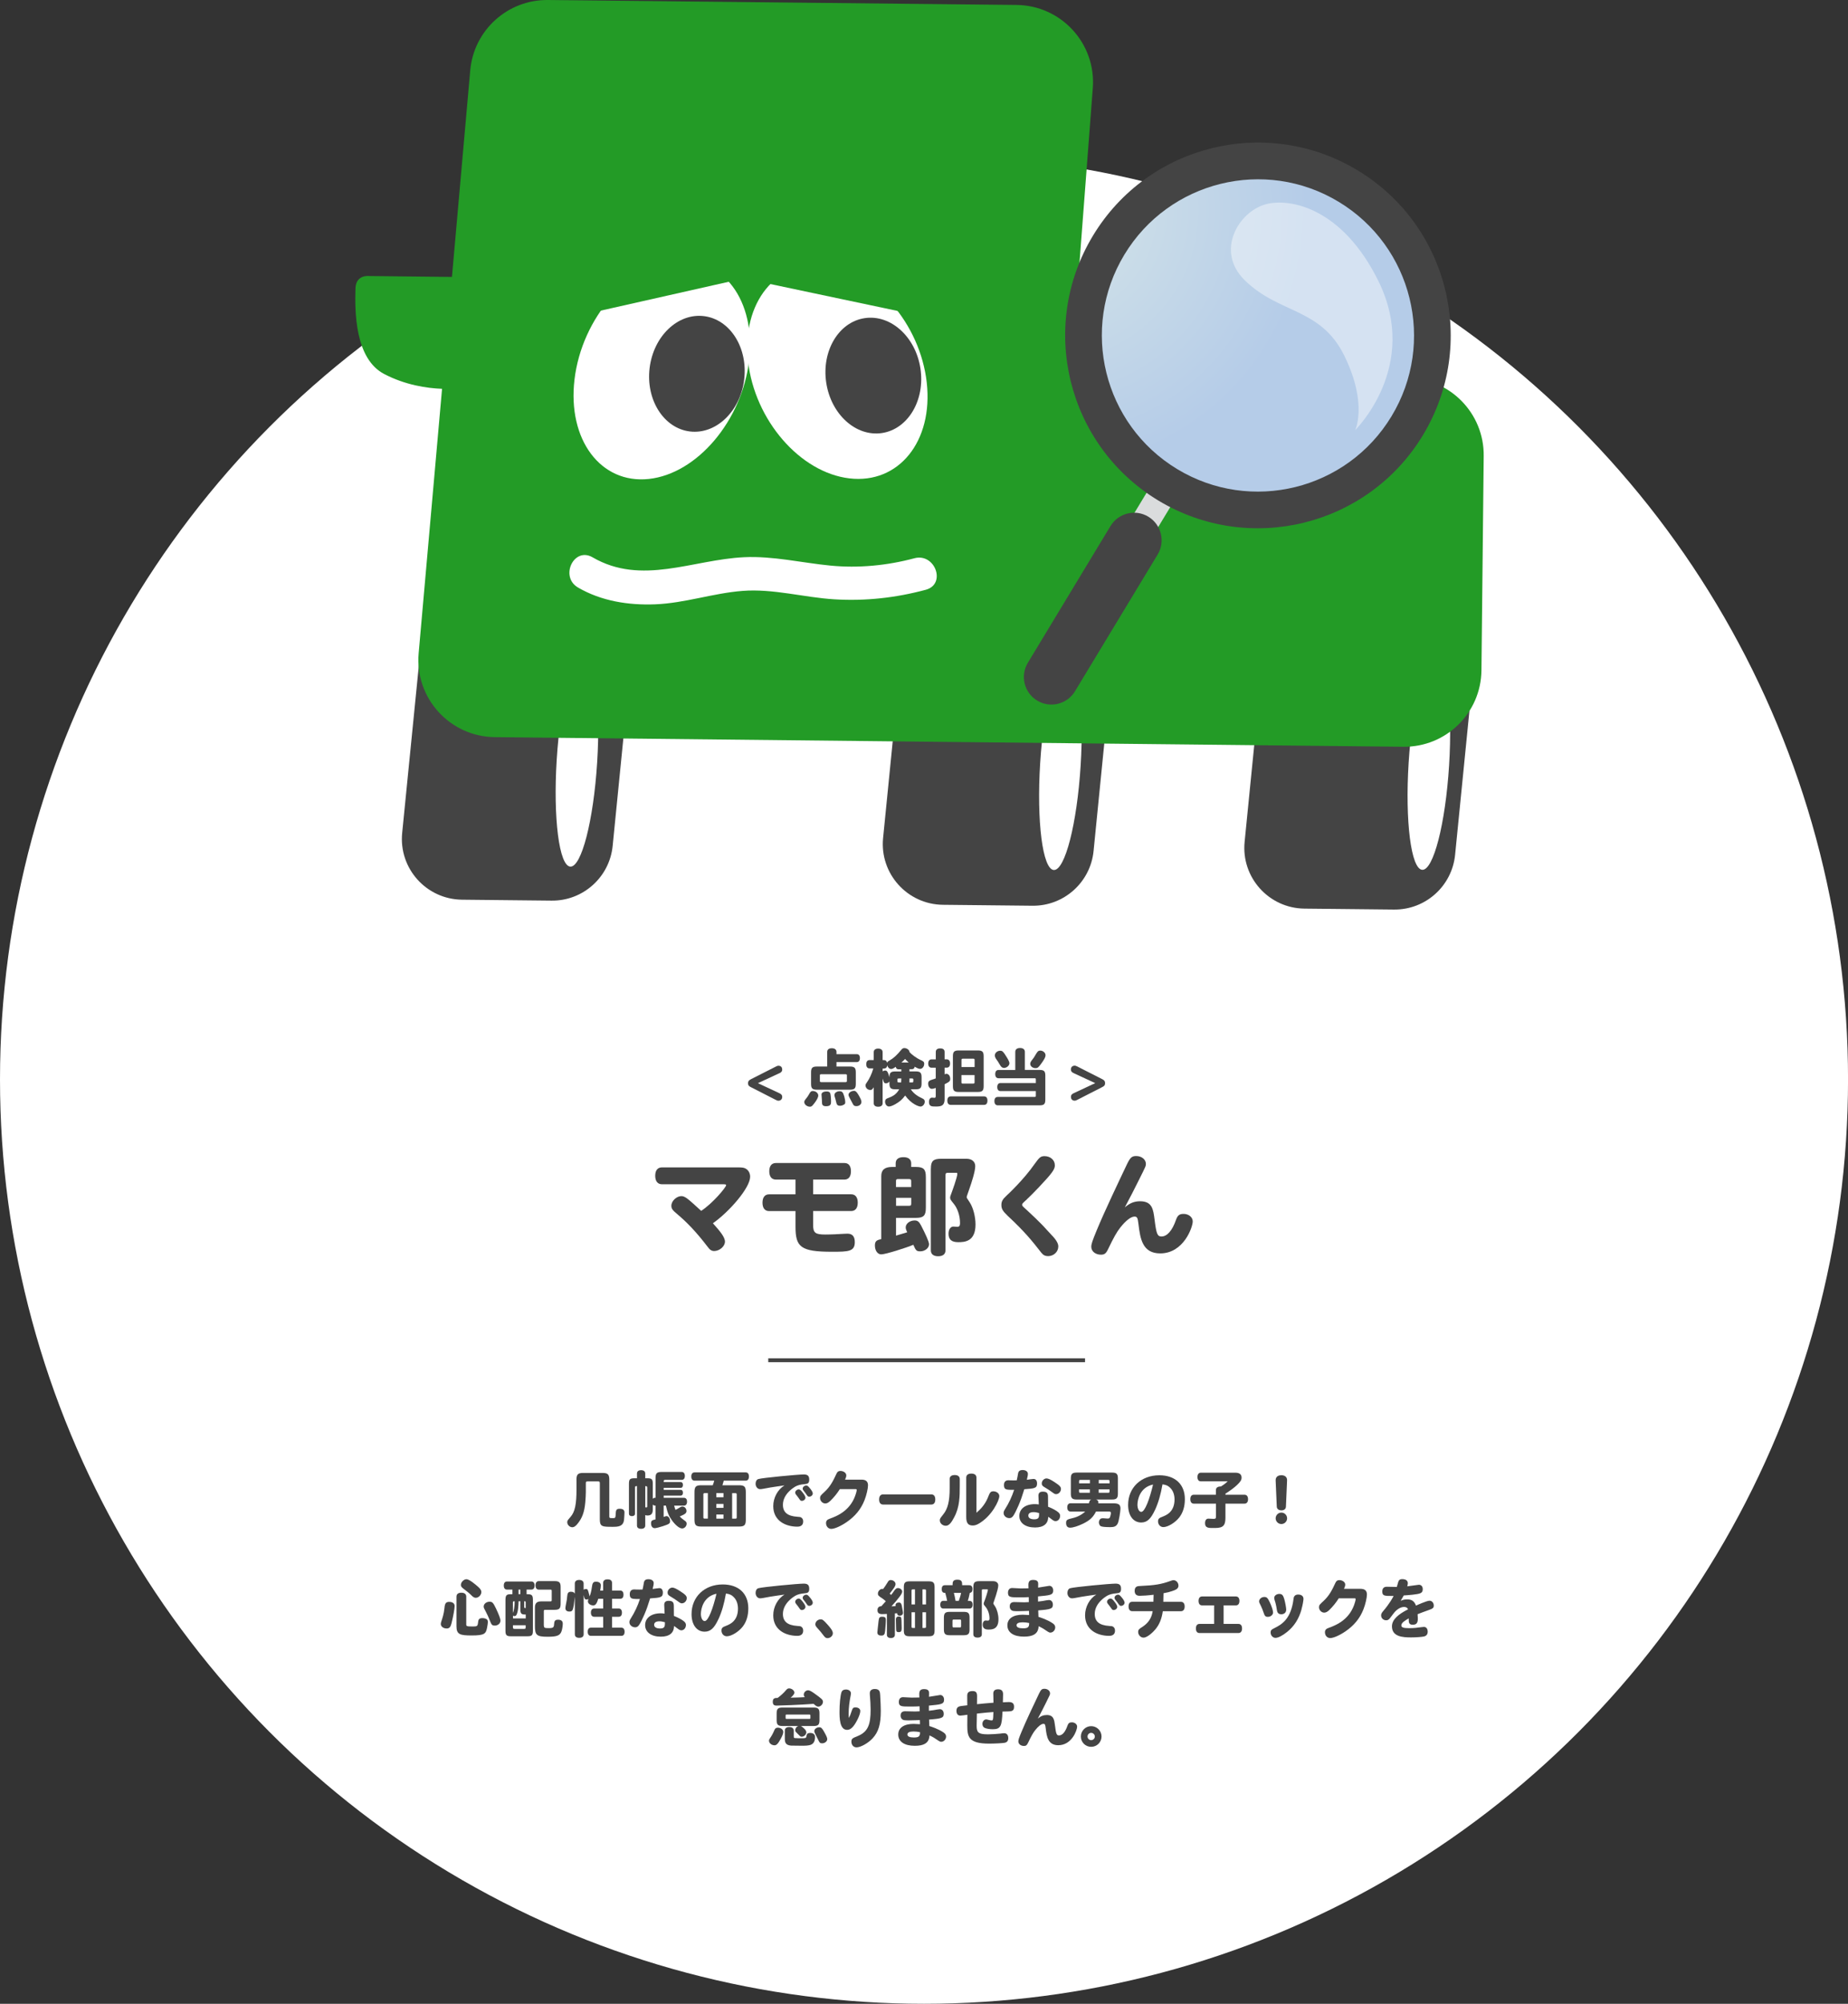 <?xml version="1.0" encoding="UTF-8"?>
<svg xmlns="http://www.w3.org/2000/svg" xmlns:xlink="http://www.w3.org/1999/xlink" viewBox="0 0 474.11 513.88">
  <rect x="0" y="0" width="474.11" height="513.88" fill="#333333" stroke="none"/>
  <defs>
    <style>
      .cls-1 {
        fill: #fff;
      }

      .cls-2 {
        fill: #dadcdd;
      }

      .cls-2, .cls-3, .cls-4 {
        fill-rule: evenodd;
      }

      .cls-3 {
        fill: rgba(255, 255, 255, .43);
      }

      .cls-5 {
        fill: #239b26;
      }

      .cls-6 {
        isolation: isolate;
      }

      .cls-7 {
        fill: #444;
      }

      .cls-4 {
        fill: url(#_名称未設定グラデーション_4);
      }

      .cls-8 {
        fill: none;
        stroke: #444;
        stroke-miterlimit: 10;
      }

      .cls-9 {
        mix-blend-mode: multiply;
      }
    </style>
    <radialGradient id="_名称未設定グラデーション_4" data-name="名称未設定グラデーション 4" cx="1986.7" cy="2908.85" fx="1986.7" fy="2908.85" r=".24" gradientTransform="translate(727847.83 -673758.19) rotate(81.53) scale(281.52)" gradientUnits="userSpaceOnUse">
      <stop offset="0" stop-color="#d5e5e8"/>
      <stop offset="1" stop-color="#b5cce8"/>
    </radialGradient>
  </defs>
  <g class="cls-6">
    <g id="_レイヤー_2" data-name="レイヤー_2">
      <g id="_レイヤー_3" data-name="レイヤー_3">
        <g>
          <circle class="cls-1" cx="237.06" cy="276.82" r="237.06"/>
          <g>
            <g>
              <path class="cls-7" d="M146.75,150.39l-22.97-.24c-8.07-.09-14.88,6.01-15.68,14.04l-4.92,49.41c-.91,9.11,6.19,17.03,15.35,17.13l22.97.24c8.07.09,14.88-6.01,15.68-14.04l4.92-49.41c.91-9.11-6.19-17.03-15.35-17.13Z"/>
              <ellipse class="cls-1" cx="148.01" cy="195.15" rx="27.14" ry="5.2" transform="translate(-56.02 330.66) rotate(-86.41)"/>
              <path class="cls-7" d="M270.13,151.7l-22.97-.24c-8.07-.09-14.88,6.01-15.68,14.04l-4.92,49.41c-.91,9.11,6.19,17.03,15.35,17.13l22.97.24c8.07.09,14.88-6.01,15.68-14.04l4.92-49.41c.91-9.11-6.19-17.03-15.35-17.13Z"/>
              <ellipse class="cls-1" cx="272.04" cy="196.01" rx="27.14" ry="5.2" transform="translate(59.39 455.26) rotate(-86.41)"/>
              <path class="cls-7" d="M362.88,152.68l-22.97-.24c-8.07-.09-14.88,6.01-15.68,14.04l-4.92,49.41c-.91,9.11,6.19,17.03,15.35,17.13l22.97.24c8.07.09,14.88-6.01,15.68-14.04l4.92-49.41c.91-9.11-6.19-17.03-15.35-17.13Z"/>
              <ellipse class="cls-1" cx="366.56" cy="195.96" rx="27.14" ry="5.2" transform="translate(148.05 549.55) rotate(-86.41)"/>
              <g>
                <path class="cls-5" d="M361.07,96.94l-63.7-.68c5.2-4.93,5.39-14.92,5.34-20.06-.03-3.59-3.39-3.23-3.39-3.23l-22.78-.24,3.82-50.15c.87-11.41-8.09-21.18-19.53-21.31L140.57,0c-10.34-.11-19.02,7.75-19.93,18.05l-4.69,52.97-21.29-.23s-3.35-.43-3.46,3.16c-.18,5.85-.19,18.03,7.37,21.97,5.4,2.82,10.89,3.64,14.84,3.79l-6,67.78c-1.02,11.5,7.97,21.42,19.51,21.55l233.14,2.47c10.94.12,19.89-8.65,20.01-19.59l.58-54.99c.12-10.94-8.65-19.89-19.59-20.01Z"/>
                <path class="cls-1" d="M192.18,92.49c-1.83,15.42-13.34,29-25.71,30.34-12.37,1.33-20.91-10.08-19.08-25.5.94-7.92,4.44-15.36,9.29-20.9,4.59-5.24,10.41-8.79,16.42-9.43,12.37-1.33,20.91,10.08,19.08,25.5Z"/>
                <ellipse class="cls-7" cx="178.79" cy="95.85" rx="14.9" ry="12.22" transform="translate(62.07 261.78) rotate(-83.07)"/>
                <path class="cls-1" d="M237.76,98.11c1.69,15.07-7.2,26.08-19.86,24.57-12.66-1.5-24.29-14.94-25.98-30.01-1.69-15.07,7.2-26.08,19.86-24.57,12.66,1.5,24.29,14.94,25.98,30.01Z"/>
                <ellipse class="cls-7" cx="224.06" cy="96.33" rx="12.22" ry="14.9" transform="translate(-11.89 34.58) rotate(-8.6)"/>
              </g>
              <path class="cls-1" d="M148.28,150.67c6,3.49,12.96,4.58,19.83,4.31,7.59-.3,14.81-2.85,22.36-3.44,7.93-.62,15.74,1.68,23.62,2.16,7.95.48,15.73-.38,23.42-2.45,5.33-1.43,2.39-9.51-2.93-8.08-6.97,1.87-14.34,2.58-21.54,1.88-7.39-.72-14.69-2.5-22.16-2.15-13.2.63-26.28,7.34-38.85.03-4.79-2.79-8.49,4.98-3.74,7.74h0Z"/>
              <path class="cls-5" d="M239.75,81.74l-47.44-10.02s30.37-29.08,47.44,10.02Z"/>
              <path class="cls-5" d="M141.97,82.4l47.3-10.66s-30.76-28.67-47.3,10.66Z"/>
            </g>
            <g>
              <path class="cls-2" d="M296,123.33l6.08,3.67-5.7,9.42-6.08-3.67,5.7-9.42Z"/>
              <path class="cls-7" d="M284.91,134.9c2.02-3.34,6.37-4.41,9.7-2.39s4.41,6.37,2.39,9.7l-21.21,35.07c-2.02,3.34-6.37,4.41-9.7,2.39-3.34-2.02-4.41-6.37-2.39-9.7l21.21-35.08h0Z"/>
              <path class="cls-7" d="M348.32,43.7c23.36,14.12,30.86,44.55,16.73,67.91-14.12,23.36-44.56,30.86-67.91,16.73-23.36-14.13-30.86-44.56-16.73-67.91,14.12-23.36,44.56-30.86,67.91-16.73h0ZM342.91,52.65c18.42,11.14,24.33,35.14,13.2,53.56-11.14,18.42-35.14,24.33-53.56,13.2-18.42-11.14-24.33-35.14-13.2-53.56,11.14-18.42,35.14-24.33,53.56-13.2h0Z"/>
              <path class="cls-4" d="M343.45,51.76c-18.91-11.44-43.55-5.37-54.99,13.55-11.44,18.91-5.37,43.55,13.55,54.99,18.91,11.44,43.55,5.37,54.99-13.55,11.44-18.91,5.37-43.55-13.55-54.99Z"/>
              <path class="cls-3" d="M347.67,110.31s16.7-16.33,6.01-38.14c-9.27-18.91-22.82-21.47-28.96-19.78-7.04,1.94-12.97,12.05-5.38,19.48,8.94,8.76,19.52,6.97,25.6,19.46,6,12.32,2.73,18.98,2.73,18.98h0Z"/>
            </g>
          </g>
          <g class="cls-9">
            <path class="cls-7" d="M189.17,299.38c1.35,0,1.79.08,2.26.39.63.41,1.02,1.13,1.02,2.02,0,2.79-5.25,8.89-9.55,11.92,1.79,2.02,3.09,3.53,3.09,4.72s-1.38,2.4-2.76,2.4c-.63,0-1.08-.25-1.66-1.05-3.01-3.95-5.47-6.43-7.76-8.36-1.3-1.08-1.57-1.46-1.57-2.21,0-1.21,1.33-2.46,2.57-2.46.97,0,1.77.75,5.08,3.78,2.95-1.9,6.4-6.07,6.4-6.57,0-.19-.14-.25-.66-.25h-15.79c-1.1,0-1.74-.77-1.74-2.18s.64-2.15,1.74-2.15h19.32Z"/>
            <path class="cls-7" d="M208.61,302.5v3.78h9.74c1.1,0,1.71.77,1.71,2.15s-.61,2.15-1.71,2.15h-9.74v3.56c0,2.01.52,2.46,3.12,2.46,1.6,0,3.51-.11,4.86-.19.3-.03.61-.03.83-.03,1.27,0,1.88.72,1.88,2.18,0,2.4-1.66,2.46-5.82,2.46-8.12,0-9.39-1.24-9.39-6.43v-4h-6.76c-1.1,0-1.71-.77-1.71-2.15s.61-2.15,1.71-2.15h6.76v-3.78h-5.02c-1.1,0-1.71-.77-1.71-2.13s.61-2.12,1.71-2.12h17.56c1.1,0,1.68.75,1.68,2.12s-.61,2.13-1.68,2.13h-8Z"/>
            <path class="cls-7" d="M229.88,312.33v4.55c.8-.25,2.02-.58,2.87-.86-.22-.44-.39-.86-.39-1.24,0-.97,1.05-1.79,2.29-1.79.75,0,1.13.3,1.66,1.3,1.13,2.18,2.04,4.17,2.04,4.8,0,.97-1.05,1.82-2.24,1.82-.99,0-1.16-.22-1.79-1.68-1.66.72-7.15,2.46-8.23,2.46-.94,0-1.63-.97-1.63-2.29,0-1.24.61-1.38,1.63-1.63v-16.15c0-1.6.88-2.35,2.79-2.35h.91v-.94c0-1.02.72-1.57,1.99-1.57s1.99.55,1.99,1.57v.94h1.19c1.99,0,2.57.58,2.57,2.57v7.92c0,1.99-.58,2.57-2.57,2.57h-5.08ZM229.88,304.43h3.89v-1.44c0-.5-.11-.61-.61-.61h-2.82c-.36,0-.47.14-.47.52v1.52ZM229.88,309.23h3.29c.5,0,.61-.11.61-.61v-1.44h-3.89v2.04ZM238.82,299.68c0-1.93.61-2.51,2.65-2.51h6.49c1.38,0,2.24.75,2.24,1.9,0,1.32-.94,4.22-1.44,5.63-.75,2.13-.75,2.15-.75,2.32s.03.22.8,1.38c.86,1.33,1.46,3.62,1.46,5.63,0,4.42-2.84,4.53-4.44,4.53-1.71,0-2.48-.69-2.48-2.15,0-1.1.5-1.85,1.24-1.85.19,0,.77.06.99.06.52,0,.72-.25.72-.94,0-1.88-.63-3.81-1.68-5.05-.72-.88-.86-1.1-.86-1.46,0-.19.03-.39.11-.55.41-1.13,1.74-4.72,1.74-5.63,0-.14-.11-.22-.22-.22h-2.24c-.44,0-.58.14-.58.61v19.27c0,.97-.66,1.52-1.88,1.52s-1.88-.55-1.88-1.52v-20.95Z"/>
            <path class="cls-7" d="M270.63,298.83c0,1.08-.69,2.02-4.06,5.6-1.33,1.38-2.37,2.46-3.15,3.17-1.16,1.08-1.19,1.1-1.19,1.38s.14.39,1.27,1.41c1.6,1.46,2.68,2.54,3.7,3.56.86.86,1.68,1.85,2.57,2.76,1.21,1.24,1.74,2.18,1.74,2.95,0,1.38-1.19,2.48-2.62,2.48-.75,0-1.24-.25-1.74-.88-2.43-3.09-4.06-5.19-8.64-9.47-1.24-1.19-1.6-1.77-1.6-2.76,0-.91.3-1.46,1.35-2.43.11-.08,4.42-4.09,7.23-8.17,1.19-1.66,1.52-1.93,2.51-1.93,1.46,0,2.62.99,2.62,2.32Z"/>
            <path class="cls-7" d="M292.5,308.07c3.12,0,3.37,2.1,3.7,4.64.47,3.75.72,4.39,1.79,4.39,1.44,0,2.76-1.52,3.7-4.22.41-1.19.88-1.57,1.96-1.57,1.32,0,2.35.86,2.35,1.93,0,1.46-2.32,8.2-8.34,8.2-4.53,0-5.13-3.7-5.58-7.48-.19-1.68-.36-1.96-1.02-1.96-.91,0-2.24,1.02-3.67,2.84-.91,1.16-1.68,2.54-3.09,5.47-.55,1.16-.94,1.46-1.85,1.46-1.41,0-2.48-.86-2.48-2.02,0-.72.28-1.52,1.38-4.2,1.99-4.83,5.6-12.39,7.78-16.98.83-1.71,1.24-2.1,2.37-2.1,1.38,0,2.48.88,2.48,2.01,0,.55-.03.61-1.77,4.09-1.16,2.35-2.24,4.44-3.64,7.07,1.27-1.1,2.43-1.57,3.92-1.57Z"/>
          </g>
          <g>
            <path class="cls-7" d="M147.89,379.53c0-1.42.37-1.79,1.79-1.79h4.85c1.42,0,1.79.37,1.79,1.79v9.3c0,.48.05.5.94.5.58,0,.67,0,.72-1.33.03-.8.27-1.07.98-1.07.85,0,1.25.3,1.25.94,0,.38-.06,1.34-.11,1.87-.19,1.78-1.6,1.82-2.93,1.82-2.64,0-3.28-.03-3.28-1.87v-9.24c0-.48-.06-.54-.54-.54h-2.51c-.48,0-.54.06-.54.54v2.24c0,.51-.06,1.71-.14,2.56-.22,2.53-.8,4.11-2.05,5.6-.46.56-.86.82-1.28.82-.67,0-1.3-.61-1.3-1.28,0-.38.03-.45.83-1.36,1.17-1.31,1.54-3.35,1.54-7.04v-2.46Z"/>
            <path class="cls-7" d="M167.49,384.37c.22-.26.46-.26.69-.26v-5.04c0-1.25.34-1.58,1.58-1.58h5.12c.51,0,.82.37.82,1.01,0,.67-.29,1.02-.82,1.02h-4.24c-.37,0-.37.21-.37.56h4.35c.38,0,.59.27.59.74s-.21.75-.59.75h-4.35v.51h4.35c.38,0,.59.26.59.74s-.22.74-.59.74h-4.35v.56h5.19c.51,0,.8.35.8.99s-.29,1.02-.8,1.02h-2.5c.06.29.16.62.34,1.1.21-.1.46-.24.75-.42.61-.38.75-.45,1.06-.45.54,0,1.01.53,1.01,1.15,0,.46-.3.77-1.06,1.09-.21.1-.45.19-.67.3.32.35.56.56,1.07.93.58.38.7.56.7.93,0,.64-.54,1.22-1.14,1.22-.69,0-1.68-.78-2.61-2.05-.8-1.09-1.18-2.02-1.57-3.81h-.58v2.91c.35-.14.62-.22.74-.22.5,0,.91.61.91,1.28s-.29.78-1.86,1.31c-.78.26-1.79.51-2.06.51-.59,0-.96-.48-.96-1.23,0-.64.19-.83,1.14-1.02v-3.54c-.19,0-.46,0-.69-.26v1.25c0,1.09-.42,1.55-1.36,1.55-.22,0-.43-.03-.58-.11v2.69c0,.54-.38.83-1.06.83s-1.06-.29-1.06-.83v-10.12c-.38,0-.51.02-.51.42v6.66c0,.4-.29.62-.78.62s-.77-.22-.77-.62v-7.68c0-1.15.26-1.41,1.42-1.41h.64v-1.22c0-.54.38-.85,1.06-.85s1.06.3,1.06.85v1.22h.53c1.15,0,1.41.26,1.41,1.41v3.84ZM166.05,381.55c0-.4-.13-.42-.5-.42v5.46s.06-.02.1-.02c.05,0,.13.02.22.02.13,0,.18-.1.18-.37v-4.67Z"/>
            <path class="cls-7" d="M185.69,379.72c-.13.4-.22.8-.35,1.18h4.21c1.44,0,1.79.35,1.79,1.79v7.01c0,1.44-.35,1.79-1.79,1.79h-9.59c-1.44,0-1.79-.35-1.79-1.79v-7.01c0-1.44.35-1.79,1.79-1.79h2.9c.19-.48.29-.86.38-1.18h-5.04c-.54,0-.85-.38-.85-1.06s.3-1.06.85-1.06h13.11c.54,0,.83.38.83,1.06s-.3,1.06-.83,1.06h-5.62ZM181.6,382.92h-.8c-.27,0-.35.08-.35.35v5.84c0,.27.08.35.35.35h.8v-6.55ZM183.78,383.98h1.83v-1.06h-1.83v1.06ZM183.78,385.68v1.02h1.83v-1.02h-1.83ZM183.78,388.4v1.07h1.83v-1.07h-1.83ZM187.83,382.92v6.55h.83c.27,0,.35-.08.35-.35v-5.84c0-.27-.08-.35-.35-.35h-.83Z"/>
            <path class="cls-7" d="M197.6,381.48c-1.15.21-1.52.27-1.76.32-.34.06-.62.1-.82.1-.66,0-1.17-.61-1.17-1.39,0-.61.27-1.07.7-1.2,1.01-.32,10.21-1.18,11.65-1.18,1.02,0,1.41.37,1.41,1.34,0,1.02-.5,1.07-1.18,1.14-1.12.1-1.81.29-2.47.67-.42.26-3.1,1.9-3.1,4.63,0,1.92,1.17,2.9,3.68,3.07.77.06.8.06.99.18.34.18.53.54.53,1.02,0,.88-.53,1.34-1.5,1.34-2.96,0-6.18-1.46-6.18-5.27,0-2.16,1.15-4.27,2.88-5.31-1.2.18-2.37.32-3.67.54ZM205.89,382.72c.5.61.75,1.09.75,1.36,0,.43-.43.82-.93.82-.27,0-.38-.08-.66-.5-.16-.24-.53-.74-.82-1.09-.18-.24-.22-.35-.22-.53,0-.4.45-.82.9-.82.3,0,.48.14.98.75ZM207.82,381.71c.48.59.7,1.02.7,1.3,0,.43-.43.82-.91.82-.27,0-.38-.08-.66-.48-.14-.22-.54-.77-.8-1.07-.18-.22-.22-.34-.22-.51,0-.42.45-.8.91-.8.3,0,.48.13.98.75Z"/>
            <path class="cls-7" d="M215.48,381.87c-.7,1.12-1.57,2.18-2.45,3.03-.48.46-.88.67-1.31.67-.7,0-1.33-.66-1.33-1.38,0-.53.19-.72,1.12-1.57,1.57-1.44,2.26-2.91,3.11-4.72.22-.48.51-.67.98-.67.82,0,1.52.51,1.52,1.14,0,.19-.02.43-.32,1.09h4.24c1.1,0,1.65.48,1.65,1.46,0,.8-.4,2.56-.88,3.76-.9,2.34-2.42,4.18-4.64,5.7-1.5,1.02-3.07,1.71-3.91,1.71-.77,0-1.34-.66-1.34-1.47,0-.59.27-.91.98-1.15,2.15-.77,5.54-2.27,6.75-6.64.11-.4.14-.61.14-.72,0-.18-.08-.22-.4-.22h-3.91Z"/>
            <path class="cls-7" d="M226.58,385.85c-.67,0-1.04-.46-1.04-1.3s.37-1.31,1.04-1.31h12.33c.67,0,1.04.46,1.04,1.31s-.37,1.3-1.04,1.3h-12.33Z"/>
            <path class="cls-7" d="M243.63,379.32c0-.66.46-1.04,1.3-1.04s1.3.38,1.3,1.04v1.74c0,2.67,0,5.39-1.44,8.07-.67,1.28-1.3,2.16-2.14,2.16s-1.54-.64-1.54-1.39c0-.4.08-.51.83-1.46,1.22-1.47,1.7-3.43,1.7-6.77v-2.35ZM250.52,387.94c2.1-1.73,2.77-3.44,3.23-4.63.24-.61.54-.86,1.06-.86.86,0,1.57.54,1.57,1.23,0,1.09-1.89,5.15-5.35,7.11-.53.3-.98.43-1.46.43-1.2,0-1.68-.62-1.68-2.19v-10.08c0-.67.46-1.04,1.31-1.04s1.31.37,1.31,1.04v9Z"/>
            <path class="cls-7" d="M259.14,382.06c-1.22,0-1.57-.27-1.57-1.22,0-.8.4-1.22,1.15-1.22.11,0,.27,0,.51.02.58.02,1.01.02,1.62,0,.16-.64.24-1.23.34-1.76.11-.62.46-.88,1.18-.88.8,0,1.34.4,1.34.98,0,.29,0,.34-.27,1.52.35-.05,1.47-.22,1.71-.22.58,0,.91.43.91,1.17,0,1.23-.66,1.28-3.27,1.47-.59,1.9-.9,2.79-1.52,4.24-.45,1.04-1.01,2.16-1.3,2.56-.32.45-.59.61-1.02.61-.8,0-1.47-.59-1.47-1.31,0-.32.08-.53.35-.96.99-1.55,1.78-3.23,2.35-4.99h-1.06ZM266.41,383.6c0-.72.35-1.06,1.12-1.06,1.01,0,1.34.34,1.34,1.31,0,.48.02,1.79.02,2.56,1.06.4,2.08.96,2.61,1.41.32.27.48.58.48.9,0,.77-.51,1.38-1.17,1.38-.32,0-.53-.11-1.04-.5-.3-.22-.56-.43-.85-.61,0,1.78-1.18,2.74-3.38,2.74-2.46,0-4.03-1.15-4.03-2.96s1.55-3.03,3.99-3.03c.35,0,.67.03,1.01.08-.02-.35-.1-1.9-.1-2.23ZM265.16,387.79c-.85,0-1.34.32-1.34.88,0,.62.53.96,1.55.96,1.22,0,1.22-.59,1.22-1.6-.53-.16-.99-.24-1.42-.24ZM270.94,383.18c-.29,0-.45-.08-1.02-.51-.48-.37-1.26-.86-1.83-1.2-.67-.38-.82-.58-.82-1.06,0-.66.59-1.26,1.22-1.26.42,0,1.01.27,2,.91,1.36.88,1.7,1.25,1.7,1.78,0,.72-.58,1.34-1.25,1.34Z"/>
            <path class="cls-7" d="M281.19,384.57c.43.11.59.32.59.78,0,.03,0,.1-.02.18h3.83c1.41,0,1.87.34,1.87,1.36,0,.59-.38,3.27-.74,3.89-.38.64-.83.86-1.81.86-2.47,0-2.64-.27-2.77-.5-.14-.22-.22-.46-.22-.69,0-.29.11-.59.29-.82.16-.19.38-.27.82-.27.18,0,.93.08,1.09.08.48,0,.58-.08.72-.56.11-.38.16-.66.16-.85,0-.32-.16-.4-.54-.4h-3.27c-.74,1.47-1.6,2.27-3.26,3.09-1.31.64-2.61,1.06-3.38,1.06-.69,0-1.04-.42-1.04-1.2s.19-.91,1.78-1.28c1.2-.29,2.34-.9,3.12-1.66h-3.75c-.54,0-.85-.38-.85-1.06s.3-1.06.85-1.06h4.71c.16-.69.27-.86.62-.96h-3.76c-1.15,0-1.5-.35-1.5-1.5v-3.92c0-1.14.35-1.49,1.5-1.49h9.08c1.14,0,1.49.35,1.49,1.49v3.92c0,1.15-.35,1.5-1.49,1.5h-4.11ZM279.62,380.41v-.88h-2.43c-.27,0-.35.08-.35.35v.53h2.79ZM279.62,381.95h-2.79v.53c0,.27.08.35.35.35h2.43v-.88ZM281.88,380.41h2.79v-.53c0-.27-.08-.35-.35-.35h-2.43v.88ZM281.88,381.95v.88h2.43c.27,0,.35-.08.35-.35v-.53h-2.79Z"/>
            <path class="cls-7" d="M296.32,387.23c-1.09,2.34-2.05,3.22-3.55,3.22-2.03,0-3.35-1.78-3.35-4.51,0-4.43,3.33-7.6,8-7.6,4.07,0,6.56,2.32,6.56,6.13,0,1.89-.48,3.46-1.44,4.69-1.04,1.33-2.91,2.47-4.08,2.47-.77,0-1.36-.64-1.36-1.47,0-.74.38-.9,1.22-1.23.96-.38,3.01-1.23,3.01-4.39,0-1.22-.38-2.27-1.12-2.99-.53-.53-1.01-.75-1.97-.88-.45,2.62-1.07,4.72-1.92,6.58ZM291.81,385.84c0,1.09.42,1.89.98,1.89.94,0,2.14-3.28,3.03-7.01-3.38.7-4,3.91-4,5.12Z"/>
            <path class="cls-7" d="M311.94,383.33v-1.14c0-.66.43-.98,1.3-.98.03-.02,1.04-.62,1.73-1.31h-6.88c-.56,0-.88-.4-.88-1.1s.32-1.12.88-1.12h8.84c1.04,0,1.6.43,1.6,1.25,0,.61-.27,1.06-1.18,1.92-.71.67-1.63,1.36-2.96,2.21v.27h4.87c.56,0,.93.37.93,1.15s-.37,1.14-.93,1.14h-4.87v3.63c0,1.98-.61,2.61-2.64,2.61h-.96c-1.2,0-1.63-.34-1.63-1.25,0-.72.32-1.15.85-1.15.21,0,1.1.06,1.28.06.58,0,.67-.1.67-.67v-3.23h-5.67c-.59,0-.91-.42-.91-1.15s.32-1.14.91-1.14h5.67Z"/>
            <path class="cls-7" d="M329.91,386.4c-.03.59-.46.94-1.15.94s-1.17-.35-1.2-.94l-.29-6.74c-.02-.24.02-1.33,1.46-1.33.96,0,1.5.5,1.47,1.33l-.29,6.74ZM330.21,389.38c0,.8-.67,1.47-1.47,1.47s-1.47-.67-1.47-1.47.66-1.47,1.47-1.47,1.47.66,1.47,1.47Z"/>
            <path class="cls-7" d="M116.64,411.89c0,.59-.34,2.59-.82,4.48-.24.93-.56,1.26-1.23,1.26-.85,0-1.5-.5-1.5-1.14,0-.16.03-.38.11-.59.32-.98.66-1.92.83-3.52.1-1.2.38-1.57,1.23-1.57s1.38.4,1.38,1.07ZM117.11,409.47c0-.66.45-1.01,1.25-1.01s1.26.35,1.26,1.01v7.01c0,.56,0,.64,1.75.64,1.01,0,1.17-.13,1.26-.9.1-.82.16-1.25,1.17-1.25.38,0,.77.11,1.06.29.21.14.3.35.3.74,0,.3-.05.58-.18,1.34-.32,1.65-.64,2.08-4,2.08-2.96,0-3.87-.26-3.87-2.35v-7.6ZM122.69,406.97c.56.5.8.9.8,1.3,0,.74-.66,1.49-1.44,1.49-.45,0-.83-.32-1.22-.74-.42-.43-1.14-.99-1.97-1.62-.45-.35-.62-.59-.62-.93,0-.72.74-1.47,1.44-1.47.75,0,2.45,1.47,3.01,1.97ZM127.3,412.62c.56,1.2,1.09,2.4,1.09,3.01,0,.72-.64,1.26-1.47,1.26-.56,0-.8-.18-1.06-.83-.56-1.41-.85-2.05-1.15-2.59-.53-.98-.62-1.18-.62-1.47,0-.67.69-1.23,1.49-1.23.74,0,.94.22,1.73,1.86Z"/>
            <path class="cls-7" d="M129.68,410.25c0-1.41.5-1.41,1.78-1.41v-1.18h-1.38c-.53,0-.83-.37-.83-1.04s.29-1.04.83-1.04h6.24c.53,0,.83.37.83,1.04s-.3,1.04-.83,1.04h-1.22v1.18c1.2,0,1.62.1,1.62,1.41v7.99c0,1.1-.29,1.39-1.39,1.39h-4.26c-1.1,0-1.39-.29-1.39-1.39v-7.99ZM133.04,410.65c0,.85-.1,2.74-.54,3.49-.11.22-.29.32-.54.32-.16,0-.21-.03-.35-.14v.74h3.27v-1.01c-.37,0-.72,0-.98-.14-.24-.14-.4-.42-.4-.98v-2.27h-.45ZM131.6,413.63c.11-.22.22-.64.3-1.15.1-.53.14-1.15.14-1.82-.16,0-.27,0-.35.03-.06.03-.1.1-.1.24v2.71ZM134.87,416.8h-3.27v.53c0,.32.08.4.4.4h2.46c.32,0,.4-.08.4-.4v-.53ZM133.04,408.84h.45v-1.18h-.45v1.18ZM134.87,410.92c0-.27-.14-.27-.38-.27v1.47c0,.27.1.27.38.27v-1.47ZM139.54,416.9c0,.54.18.64,1.18.64,1.36,0,1.38-.18,1.47-1.33.06-.58.35-.83.96-.83.83,0,1.23.34,1.23,1.04,0,.46-.13,1.33-.26,1.75-.37,1.23-1.09,1.58-3.6,1.58-2.91,0-3.28-.45-3.28-2.83v-4.59c0-1.18.45-1.65,1.65-1.65h2.31c.29,0,.35-.06.35-.35v-2.31c0-.29-.06-.35-.35-.35h-2.95c-.56,0-.86-.4-.86-1.09s.3-1.1.86-1.1h4.03c1.18,0,1.55.35,1.55,1.46v4.26c0,1.34-.3,1.65-1.67,1.65h-2.27c-.3,0-.37.06-.37.37v3.7Z"/>
            <path class="cls-7" d="M147.46,409.61c-.16,1.58-.32,2.66-.51,3.14-.19.48-.43.54-.88.54-.62,0-1.01-.3-1.01-.83,0-.21.03-.51.1-.82.26-1.28.29-1.54.34-2.15.06-.96.3-1.28.99-1.28.48,0,.8.16.98.48v-2.61c0-.56.42-.9,1.12-.9s1.14.34,1.14.9v1.6c.18-.11.4-.18.59-.18.37,0,.48.13.67.83.13.43.22.8.26,1.07.26-.53.51-1.57.59-2.31.13-1.12.37-1.46,1.04-1.46.8,0,1.28.35,1.28.94,0,.3-.08.9-.19,1.34h.77v-1.97c0-.59.4-.91,1.14-.91s1.14.32,1.14.91v1.97h2.11c.54,0,.83.37.83,1.06s-.3,1.04-.83,1.04h-2.11v2.5h1.71c.53,0,.83.38.83,1.06s-.3,1.06-.83,1.06h-1.71v2.79h2.39c.53,0,.83.37.83,1.06s-.3,1.04-.83,1.04h-7.8c-.53,0-.83-.38-.83-1.04,0-.69.29-1.06.83-1.06h3.14v-2.79h-2.3c-.54,0-.85-.38-.85-1.06s.3-1.06.85-1.06h2.3v-2.5h-1.26c-.4,1.28-.72,1.7-1.3,1.7-.72,0-1.36-.48-1.36-1.01,0-.19.05-.42.16-.64-.18.11-.3.14-.48.14-.43,0-.53-.06-.77-1.14v10.07c0,.58-.42.9-1.14.9s-1.12-.32-1.12-.9v-9.56Z"/>
            <path class="cls-7" d="M163.14,410.06c-1.22,0-1.57-.27-1.57-1.22,0-.8.4-1.22,1.15-1.22.11,0,.27,0,.51.02.58.02,1.01.02,1.62,0,.16-.64.24-1.23.34-1.76.11-.62.46-.88,1.18-.88.8,0,1.34.4,1.34.98,0,.29,0,.34-.27,1.52.35-.05,1.47-.22,1.71-.22.58,0,.91.43.91,1.17,0,1.23-.66,1.28-3.27,1.47-.59,1.9-.9,2.79-1.52,4.24-.45,1.04-1.01,2.16-1.3,2.56-.32.45-.59.61-1.02.61-.8,0-1.47-.59-1.47-1.31,0-.32.08-.53.35-.96.99-1.55,1.78-3.23,2.35-4.99h-1.06ZM170.41,411.6c0-.72.35-1.06,1.12-1.06,1.01,0,1.34.34,1.34,1.31,0,.48.02,1.79.02,2.56,1.06.4,2.08.96,2.61,1.41.32.27.48.58.48.9,0,.77-.51,1.38-1.17,1.38-.32,0-.53-.11-1.04-.5-.3-.22-.56-.43-.85-.61,0,1.78-1.18,2.74-3.38,2.74-2.46,0-4.03-1.15-4.03-2.96s1.55-3.03,3.99-3.03c.35,0,.67.03,1.01.08-.02-.35-.1-1.9-.1-2.23ZM169.16,415.79c-.85,0-1.34.32-1.34.88,0,.62.53.96,1.55.96,1.22,0,1.22-.59,1.22-1.6-.53-.16-.99-.24-1.42-.24ZM174.94,411.18c-.29,0-.45-.08-1.02-.51-.48-.37-1.26-.86-1.83-1.2-.67-.38-.82-.58-.82-1.06,0-.66.59-1.26,1.22-1.26.42,0,1.01.27,2,.91,1.36.88,1.7,1.25,1.7,1.78,0,.72-.58,1.34-1.25,1.34Z"/>
            <path class="cls-7" d="M184.32,415.23c-1.09,2.34-2.05,3.22-3.55,3.22-2.03,0-3.35-1.78-3.35-4.51,0-4.43,3.33-7.6,8-7.6,4.07,0,6.56,2.32,6.56,6.13,0,1.89-.48,3.46-1.44,4.69-1.04,1.33-2.91,2.47-4.08,2.47-.77,0-1.36-.64-1.36-1.47,0-.74.38-.9,1.22-1.23.96-.38,3.01-1.23,3.01-4.39,0-1.22-.38-2.27-1.12-2.99-.53-.53-1.01-.75-1.97-.88-.45,2.62-1.07,4.72-1.92,6.58ZM179.81,413.84c0,1.09.42,1.89.98,1.89.94,0,2.14-3.28,3.03-7.01-3.38.7-4,3.91-4,5.12Z"/>
            <path class="cls-7" d="M197.6,409.48c-1.15.21-1.52.27-1.76.32-.34.06-.62.1-.82.1-.66,0-1.17-.61-1.17-1.39,0-.61.27-1.07.7-1.2,1.01-.32,10.21-1.18,11.65-1.18,1.02,0,1.41.37,1.41,1.34,0,1.02-.5,1.07-1.18,1.14-1.12.1-1.81.29-2.47.67-.42.26-3.1,1.9-3.1,4.63,0,1.92,1.17,2.9,3.68,3.07.77.06.8.06.99.18.34.18.53.54.53,1.02,0,.88-.53,1.34-1.5,1.34-2.96,0-6.18-1.46-6.18-5.27,0-2.16,1.15-4.27,2.88-5.31-1.2.18-2.37.32-3.67.54ZM205.89,410.72c.5.61.75,1.09.75,1.36,0,.43-.43.82-.93.82-.27,0-.38-.08-.66-.5-.16-.24-.53-.74-.82-1.09-.18-.24-.22-.35-.22-.53,0-.4.45-.82.9-.82.3,0,.48.14.98.75ZM207.82,409.71c.48.59.7,1.02.7,1.3,0,.43-.43.82-.91.82-.27,0-.38-.08-.66-.48-.14-.22-.54-.77-.8-1.07-.18-.22-.22-.34-.22-.51,0-.42.45-.8.91-.8.3,0,.48.13.98.75Z"/>
            <path class="cls-7" d="M212.36,416.69c.58.66,1.31,1.49,1.31,2.16s-.64,1.26-1.36,1.26c-.4,0-.61-.14-.98-.62-.54-.72-.96-1.25-1.75-2.1-.3-.34-.4-.56-.4-.85,0-.66.64-1.25,1.36-1.25.5,0,.75.21,1.81,1.39Z"/>
            <path class="cls-7" d="M227.27,415.41c0,.83-.13,2.11-.18,2.79-.1.98-.3,1.25-.99,1.25s-1.01-.27-1.01-.83c0-.27.18-1.62.3-2.83.1-1.01.29-1.17.96-1.17s.91.19.91.8ZM227.52,413.9c-.32.03-.74.05-1.1.05-.94,0-1.3-.29-1.3-1.04,0-.61.37-.98.99-.99.38-.4.83-.93,1.14-1.26-.29-.3-.53-.5-.82-.69-1.04-.67-1.2-.85-1.2-1.26,0-.66.54-1.23,1.14-1.23.06,0,.11,0,.21.02.27-.34.86-1.23,1.09-1.62.29-.53.48-.67.85-.67.64,0,1.23.48,1.23,1.01s-.35.99-1.15,2.02c-.21.27-.32.43-.35.46.14.11.26.21.38.32.26-.32.5-.64.74-1.01.37-.54.64-.75.99-.75.54,0,1.1.43,1.1.88s-.37.94-.78,1.49c-.37.5-1.42,1.75-1.97,2.32.34,0,.78-.02,1.06-.05-.02-.13-.02-.18-.02-.26,0-.4.34-.67.86-.67s.7.32.85,1.38c.08.51.21,1.04.21,1.26,0,.45-.37.75-.86.75-.4,0-.59-.18-.67-.64-.19.02-.4.03-.56.05v5.49c0,.51-.37.82-1.02.82s-1.02-.3-1.02-.82v-5.35ZM231.28,415.46c.02.51.03,1.39.05,2.13,0,.74-.19.98-.77.98-.51,0-.66-.18-.66-.82-.02-.67-.05-1.76-.05-2.29,0-.37,0-.9.75-.9.51,0,.66.19.67.9ZM231.88,407.04c0-1.17.34-1.5,1.49-1.5h4.91c1.15,0,1.49.34,1.49,1.5v11.09c0,1.17-.34,1.5-1.49,1.5h-4.91c-1.15,0-1.49-.34-1.49-1.5v-11.09ZM234.74,411.47v-3.86h-.54c-.27,0-.34.06-.34.35v3.51h.88ZM234.74,413.47h-.88v3.67c0,.29.06.35.34.35h.54v-4.02ZM236.66,411.47h.91v-3.51c0-.29-.06-.35-.35-.35h-.56v3.86ZM236.66,413.47v4.02h.56c.29,0,.35-.06.35-.35v-3.67h-.91Z"/>
            <path class="cls-7" d="M244.39,406.54c0-.77,0-1.42,1.23-1.42s1.22.66,1.22,1.42h1.86c.51,0,.79.35.79.99,0,.59-.22.91-.69.98-.02.06-.03.1-.06.3-.08.48-.32,1.41-.45,1.73.7,0,1.23,0,1.23.99,0,.64-.29.99-.8.99h-6.69c-.51,0-.8-.35-.8-.99s.29-.99.8-.99h.96c-.06-.46-.29-1.36-.48-2.03-.32,0-.91,0-.91-.99,0-.62.27-.98.78-.98h2.02ZM242.16,414.86c0-1.15.34-1.49,1.49-1.49h3.6c1.17,0,1.49.34,1.49,1.49v3.01c0,1.15-.32,1.49-1.49,1.49h-3.6c-1.15,0-1.49-.34-1.49-1.49v-3.01ZM244.71,415.34c-.27,0-.34.06-.34.34v1.34c0,.27.06.34.34.34h1.52c.27,0,.34-.06.34-.34v-1.34c0-.27-.06-.34-.34-.34h-1.52ZM244.72,408.51c.16.56.3,1.31.43,2.03h.83c.19-.54.43-1.22.59-2.03h-1.86ZM249.72,406.96c0-1.12.35-1.46,1.54-1.46h3.55c.78,0,1.3.43,1.3,1.09,0,1.06-1.17,4.24-1.18,4.29-.08.22-.08.27-.08.35s.02.11.46.77c.5.8.85,2.1.85,3.27,0,2.56-1.58,2.64-2.58,2.64s-1.46-.4-1.46-1.26c0-.62.3-1.06.74-1.06.14,0,.37.03.58.03.3,0,.42-.16.42-.56,0-1.07-.37-2.19-.98-2.93-.43-.51-.51-.64-.51-.85,0-.11.02-.22.06-.32.53-1.28,1.02-3.01,1.02-3.23,0-.11-.05-.13-.29-.13h-.93c-.32,0-.34.05-.34.37v11.14c0,.56-.38.86-1.09.86s-1.09-.3-1.09-.86v-12.15Z"/>
            <path class="cls-7" d="M266.34,410.73c.75-.08,1.7-.22,2.11-.32.27-.05.51-.08.66-.08.61,0,1.01.48,1.01,1.2,0,1.04-.56,1.22-3.76,1.46.03.75.05,1.18.06,1.66.5.16,2.27.7,3.68,1.67.45.32.62.62.62,1.04,0,.7-.58,1.33-1.25,1.33-.21,0-.42-.08-.74-.3-.98-.67-1.2-.82-2.26-1.34,0,.03-.03.29-.06.51-.24,1.42-1.36,2.16-3.7,2.16-2.69,0-4.26-1.07-4.26-2.9,0-1.71,1.46-2.72,3.94-2.72.32,0,.72.02,1.63.08-.02-.29-.03-.66-.03-1.06-.1,0-2,.08-2.69.08-1.2,0-1.52-.02-1.83-.27-.26-.19-.42-.56-.42-.93,0-.77.38-1.14,1.17-1.14.06,0,2.14.06,2.56.06s.78-.02,1.17-.05c0-.35-.02-.82-.02-1.28-.64.05-1.44.06-2.5.06-2.08,0-2.83,0-2.83-1.15,0-.8.38-1.25,1.09-1.25.3,0,1.82.11,2.16.11.67-.02,1.34-.03,2.02-.03-.02-.27-.03-.53-.03-.85,0-.94.34-1.3,1.25-1.3,1.26,0,1.26.69,1.26,1.06,0,.14-.02.78-.02.91.46-.06,2.82-.46,2.88-.46.58,0,.99.5.99,1.18,0,.99-.43,1.22-2.93,1.44l-.96.1v1.31ZM262.37,416.05c-1.06,0-1.57.26-1.57.77s.59.77,1.65.77c1.23,0,1.62-.26,1.58-1.36-.48-.11-1.09-.18-1.66-.18Z"/>
            <path class="cls-7" d="M277.6,409.48c-1.15.21-1.52.27-1.76.32-.34.06-.62.1-.82.1-.66,0-1.17-.61-1.17-1.39,0-.61.27-1.07.7-1.2,1.01-.32,10.21-1.18,11.65-1.18,1.02,0,1.41.37,1.41,1.34,0,1.02-.5,1.07-1.18,1.14-1.12.1-1.81.29-2.47.67-.42.26-3.1,1.9-3.1,4.63,0,1.92,1.17,2.9,3.68,3.07.77.06.8.06.99.18.34.18.53.54.53,1.02,0,.88-.53,1.34-1.5,1.34-2.96,0-6.18-1.46-6.18-5.27,0-2.16,1.15-4.27,2.88-5.31-1.2.18-2.37.32-3.67.54ZM285.89,410.72c.5.61.75,1.09.75,1.36,0,.43-.43.82-.93.82-.27,0-.38-.08-.66-.5-.16-.24-.53-.74-.82-1.09-.18-.24-.22-.35-.22-.53,0-.4.45-.82.9-.82.3,0,.48.14.98.75ZM287.82,409.71c.48.59.7,1.02.7,1.3,0,.43-.43.82-.91.82-.27,0-.38-.08-.66-.48-.14-.22-.54-.77-.8-1.07-.18-.22-.22-.34-.22-.51,0-.42.45-.8.91-.8.3,0,.48.13.98.75Z"/>
            <path class="cls-7" d="M295.91,410.8c.03-.59.03-1.25.05-1.82-1.41.18-2.87.27-3.58.27-.85,0-1.28-.45-1.28-1.28,0-1.17.83-1.22,1.34-1.23,3.91-.18,5.44-.43,7.94-1.33.35-.13.51-.16.7-.16.69,0,1.26.64,1.26,1.42,0,.32-.14.59-.42.83-.32.26-1.6.78-3.42,1.1l-.05,2.19h4.5c.62,0,.98.43.98,1.2s-.35,1.22-.98,1.22h-4.63c-.29,2-.9,3.44-1.9,4.64-.4.5-1.99,2.13-3.04,2.13-.74,0-1.38-.67-1.38-1.46,0-.61.3-.8,1.01-1.25,1.58-1.01,2.43-2.27,2.71-4.07h-5.22c-.62,0-.96-.43-.96-1.22s.34-1.2.96-1.2h5.41Z"/>
            <path class="cls-7" d="M311.49,416.46v-4.75h-3.09c-.58,0-.91-.42-.91-1.14s.32-1.15.91-1.15h8.67c.58,0,.91.42.91,1.15s-.34,1.14-.91,1.14h-3.15v4.75h3.79c.61,0,.94.42.94,1.17s-.34,1.17-.94,1.17h-9.97c-.61,0-.93-.42-.93-1.17s.34-1.17.93-1.17h3.75Z"/>
            <path class="cls-7" d="M325.27,414.65c-.61,0-.83-.24-1.1-1.12-.13-.42-.5-1.33-.64-1.6-.45-.9-.5-.99-.5-1.26,0-.59.62-1.12,1.34-1.12.62,0,.86.24,1.41,1.39.5,1.07.83,2.13.83,2.59,0,.61-.62,1.12-1.34,1.12ZM333.93,412.67c-.69,2.5-1.89,4.39-3.75,5.87-1.17.94-2.27,1.5-2.95,1.5s-1.25-.62-1.25-1.38c0-.53.19-.75.86-1.07,2.16-1.02,4.42-2.54,5.03-7.62.06-.67.48-1.04,1.18-1.04.85,0,1.36.42,1.36,1.1,0,.43-.22,1.68-.5,2.63ZM328.69,413.98c-.61,0-.96-.32-1.07-.93-.27-1.66-.43-2.14-.59-2.62-.08-.27-.13-.48-.13-.64,0-.56.59-1.02,1.31-1.02.67,0,.98.3,1.26,1.28.24.82.51,2.27.51,2.74,0,.74-.51,1.2-1.3,1.2Z"/>
            <path class="cls-7" d="M343.48,409.87c-.7,1.12-1.57,2.18-2.45,3.03-.48.46-.88.67-1.31.67-.7,0-1.33-.66-1.33-1.38,0-.53.19-.72,1.12-1.57,1.57-1.44,2.26-2.91,3.11-4.72.22-.48.51-.67.98-.67.82,0,1.52.51,1.52,1.14,0,.19-.02.43-.32,1.09h4.24c1.1,0,1.65.48,1.65,1.46,0,.8-.4,2.56-.88,3.76-.9,2.34-2.42,4.18-4.64,5.7-1.5,1.02-3.07,1.71-3.91,1.71-.77,0-1.34-.66-1.34-1.47,0-.59.27-.91.98-1.15,2.15-.77,5.54-2.27,6.75-6.64.11-.4.14-.61.14-.72,0-.18-.08-.22-.4-.22h-3.91Z"/>
            <path class="cls-7" d="M357.17,409.29c-1.95,0-2.54,0-2.54-1.14,0-.8.4-1.22,1.15-1.22.4,0,2.21.05,2.58.05.08-.22.13-.42.18-.64.26-1.1.48-1.36,1.22-1.36.9,0,1.42.38,1.42,1.06,0,.19-.06.51-.14.78.46-.03,2.75-.4,2.96-.4.62,0,1.01.42,1.01,1.14,0,1.07-.69,1.18-2.58,1.41-.54.06-1.67.16-2.29.19-.26.46-.48.86-.8,1.38.61-.27,1.04-.37,1.68-.37,1.17,0,1.83.46,2.26,1.6.13-.08,2.77-1.26,3.47-1.26.61,0,1.09.54,1.09,1.25,0,.59-.22.78-1.44,1.2-.8.3-1.76.61-2.71,1.01.05.58.06.91.06,1.12,0,1.14-.37,1.58-1.3,1.58-1.04,0-1.04-.59-1.04-1.63-.94.56-1.89,1.1-1.89,1.81,0,.51.54.7,1.97.7,1.33,0,2.13-.11,3.31-.27.18-.03.38-.05.5-.05.61,0,.98.46.98,1.23,0,.66-.32,1.07-.94,1.22-.54.13-2.07.24-3.33.24-2.05,0-4.9-.14-4.9-2.83,0-1.78,1.7-3.14,4.13-4.37-.14-.4-.5-.61-1.02-.61-.88,0-1.89.61-2.67,1.63-.4.51-.61.8-.96,1.26-.29.38-.58.53-.96.53-.72,0-1.3-.54-1.3-1.23,0-.37.1-.61.46-1.04,1.81-2.11,2.62-3.7,2.74-3.97h-.35Z"/>
            <path class="cls-7" d="M200.95,444.16c0,.38-.22,1.01-.66,1.78-.67,1.23-1.07,1.65-1.58,1.65-.75,0-1.42-.54-1.42-1.17,0-.24.05-.35.32-.74.35-.5.71-1.14,1.12-2.11.16-.34.43-.5.83-.5.77,0,1.39.5,1.39,1.09ZM199.49,435.45c.75-.54,1.62-1.33,2.11-1.94.35-.4.53-.51.85-.51.67,0,1.36.54,1.36,1.09,0,.38-.56.99-.98,1.28.7-.02,2.32-.03,3.65-.13-.18-.19-.27-.42-.27-.66,0-.56.54-1.1,1.1-1.1.35,0,.8.22,1.58.78,1.89,1.36,2.24,1.62,2.24,2.19,0,.61-.59,1.22-1.18,1.22-.32,0-.62-.16-1.06-.58-.06-.06-.1-.1-.16-.13-1.44.11-4.37.27-5.7.32-.61.02-3.62.13-3.81.13-.67,0-.96-.29-.96-.98,0-.93.53-.98,1.22-.99ZM205.45,442.64c.13.03.22.1.51.35.66.54.91.91.91,1.26,0,.58-.59,1.14-1.2,1.14-.22,0-.34-.06-.61-.34l-.7-.7c-.29-.27-.34-.38-.34-.64,0-.48.35-.94.82-1.07h-4.1c-1.15,0-1.49-.34-1.49-1.5v-1.73c0-1.17.34-1.5,1.49-1.5h8c1.17,0,1.5.34,1.5,1.5v1.73c0,1.17-.34,1.5-1.5,1.5h-3.3ZM201.35,443.82c0-.59.42-.91,1.14-.91s1.15.32,1.15.91v1.42c0,.5.06.5.58.51.4.03.77.03,1.17.03,1.38,0,1.44,0,1.52-.62.08-.53.34-.74.91-.74.8,0,1.28.37,1.28.98,0,2.3-1.46,2.3-3.52,2.3-1.33,0-2.32-.02-2.61-.03-1.17-.1-1.62-.56-1.62-1.7v-2.16ZM201.81,439.71c-.21,0-.26.05-.26.26v.59c0,.21.05.26.26.26h5.84c.21,0,.26-.05.26-.26v-.59c0-.21-.05-.26-.26-.26h-5.84ZM211.48,444.22c.56.99.75,1.44.75,1.79,0,.58-.62,1.07-1.31,1.07-.54,0-.64-.1-1.15-1.18-.16-.34-.3-.62-.43-.85-.37-.7-.43-.88-.43-1.1,0-.51.59-.98,1.26-.98.51,0,.72.19,1.31,1.25Z"/>
            <path class="cls-7" d="M217.75,440.59c.35-.62.48-.94.72-1.71.26-.83.43-1.01.99-1.01.75,0,1.25.37,1.25.93,0,.5-.29,1.36-.77,2.29-.94,1.82-1.7,2.54-2.61,2.54-1.95,0-1.95-3.15-1.95-4.67,0-2.03.21-4.08.5-4.98.16-.46.54-.7,1.15-.7.74,0,1.28.42,1.28.99,0,.1-.02.27-.05.43-.34,1.76-.54,3.2-.54,4.82,0,.34.02.72.03,1.07ZM225.81,434.68c.11,1.5.16,3.63.16,4.1,0,3.43-.58,5.36-2.08,7-1.14,1.25-3.09,2.34-4.15,2.34-.77,0-1.31-.62-1.31-1.47,0-.78.34-.91,1.57-1.41,2.72-1.1,3.36-3.01,3.36-6.8,0-.91-.08-2.62-.19-3.7-.02-.19-.02-.37-.02-.5,0-.69.46-1.09,1.28-1.09,1.28,0,1.33.78,1.38,1.54Z"/>
            <path class="cls-7" d="M238.34,438.73c.75-.08,1.7-.22,2.11-.32.27-.05.51-.08.66-.08.61,0,1.01.48,1.01,1.2,0,1.04-.56,1.22-3.76,1.46.03.75.05,1.18.06,1.66.5.16,2.27.7,3.68,1.67.45.32.62.62.62,1.04,0,.7-.58,1.33-1.25,1.33-.21,0-.42-.08-.74-.3-.98-.67-1.2-.82-2.26-1.34,0,.03-.03.29-.06.51-.24,1.42-1.36,2.16-3.7,2.16-2.69,0-4.26-1.07-4.26-2.9,0-1.71,1.46-2.72,3.94-2.72.32,0,.72.02,1.63.08-.02-.29-.03-.66-.03-1.06-.1,0-2,.08-2.69.08-1.2,0-1.52-.02-1.83-.27-.26-.19-.42-.56-.42-.93,0-.77.38-1.14,1.17-1.14.06,0,2.14.06,2.56.06s.78-.02,1.17-.05c0-.35-.02-.82-.02-1.28-.64.05-1.44.06-2.5.06-2.08,0-2.83,0-2.83-1.15,0-.8.38-1.25,1.09-1.25.3,0,1.82.11,2.16.11.67-.02,1.34-.03,2.02-.03-.02-.27-.03-.53-.03-.85,0-.94.34-1.3,1.25-1.3,1.26,0,1.26.69,1.26,1.06,0,.14-.02.78-.02.91.46-.06,2.82-.46,2.88-.46.58,0,.99.5.99,1.18,0,.99-.43,1.22-2.93,1.44l-.96.1v1.31ZM234.37,444.05c-1.06,0-1.57.26-1.57.77s.59.77,1.65.77c1.23,0,1.62-.26,1.58-1.36-.48-.11-1.09-.18-1.66-.18Z"/>
            <path class="cls-7" d="M257.26,436.56c.85-.05,1.34-.06,1.54-.06.96,0,1.36.37,1.36,1.23,0,1.14-.72,1.15-1.66,1.18-.45.02-.88.02-1.31.03-.16,3.76-.45,4.53-2.51,4.53-.82,0-1.55-.13-2.05-.34-.38-.18-.59-.54-.59-1.04,0-.62.43-1.14.98-1.14.11,0,.18.02.48.1.43.11.7.16.88.16.38,0,.42-.14.46-1.65,0-.16.02-.34.02-.5-.94.06-2.61.21-4.24.4-.02.93-.06,2.5-.06,3.03,0,1.65.22,2.29,2.9,2.29.85,0,2.34-.1,3.19-.19.4-.05.72-.1.96-.1.67,0,1.06.45,1.06,1.26,0,.69-.3,1.07-.94,1.2-.64.11-2.51.21-4,.21-5.25,0-5.57-1.78-5.57-4.66,0-.91,0-1.82.02-2.74-.48.08-1.6.22-1.81.22-.62,0-.99-.45-.99-1.22s.34-1.14,1.28-1.25c.61-.08.93-.11,1.5-.18,0-.78-.02-1.63-.02-2.42,0-.86.4-1.22,1.38-1.22.85,0,1.15.35,1.15,1.3-.02.69-.02,1.38-.02,2.06,1.52-.16,2.72-.27,4.23-.38,0-.37-.05-2.34-.05-2.34,0-.74.42-1.1,1.23-1.1.88,0,1.28.4,1.28,1.28l-.05,2.02Z"/>
            <path class="cls-7" d="M268.52,439.82c1.81,0,1.95,1.22,2.14,2.69.27,2.18.42,2.55,1.04,2.55.83,0,1.6-.88,2.14-2.45.24-.69.51-.91,1.14-.91.77,0,1.36.5,1.36,1.12,0,.85-1.34,4.75-4.83,4.75-2.62,0-2.98-2.14-3.23-4.34-.11-.98-.21-1.14-.59-1.14-.53,0-1.3.59-2.13,1.65-.53.67-.98,1.47-1.79,3.17-.32.67-.54.85-1.07.85-.82,0-1.44-.5-1.44-1.17,0-.42.16-.88.8-2.43,1.15-2.8,3.25-7.19,4.51-9.84.48-.99.72-1.22,1.38-1.22.8,0,1.44.51,1.44,1.17,0,.32-.02.35-1.02,2.37-.67,1.36-1.3,2.58-2.11,4.1.74-.64,1.41-.91,2.27-.91Z"/>
            <path class="cls-7" d="M282.6,445.34c0,1.46-1.18,2.64-2.66,2.64s-2.64-1.18-2.64-2.64,1.18-2.66,2.64-2.66,2.66,1.18,2.66,2.66ZM279.01,445.34c0,.51.42.93.93.93s.94-.42.94-.93-.42-.94-.94-.94-.93.42-.93.94Z"/>
          </g>
          <g>
            <path class="cls-7" d="M199.99,275.21l-5.51,2.56v.03l5.51,2.58c.34.16.69.4.69.93,0,.46-.26.98-1.04.98-.14,0-.45-.13-.59-.21l-6.21-3.17c-.53-.27-.93-.45-.93-1.1s.37-.85.9-1.12l6.26-3.17c.14-.08.45-.21.59-.21.78,0,1.02.5,1.02.98,0,.53-.35.77-.69.93Z"/>
            <path class="cls-7" d="M208.87,283c-.53.69-.69.82-1.09.82-.74,0-1.44-.58-1.44-1.18,0-.27.1-.46.43-.86.32-.38.53-.69.74-1.07.42-.77.58-.91,1.04-.91.74,0,1.38.54,1.38,1.15,0,.46-.37,1.17-1.06,2.06ZM214.6,270.34h5.19c.53,0,.82.37.82,1.02s-.29,1.02-.82,1.02h-5.19v1.14h3.46c1.17,0,1.5.34,1.5,1.49v2.96c0,1.15-.34,1.49-1.5,1.49h-8.48c-1.17,0-1.5-.34-1.5-1.49v-2.96c0-1.15.34-1.49,1.5-1.49h2.64v-3.75c0-.61.43-.94,1.18-.94s1.2.34,1.2.94v.56ZM210.69,275.49c-.27,0-.35.08-.35.35v1.33c0,.27.08.35.35.35h6.24c.27,0,.35-.08.35-.35v-1.33c0-.27-.08-.35-.35-.35h-6.24ZM213.13,281.08c.03.37.08.85.08,1.28,0,.7,0,1.34-1.28,1.34-.72,0-1.04-.27-1.04-.9-.02-.43-.03-1.1-.11-1.82-.02-.11-.02-.22-.02-.3,0-.46.5-.77,1.3-.77s.99.26,1.07,1.17ZM216.58,281.11c.16.56.27,1.17.27,1.55,0,.34-.06.46-.34.62-.3.19-.64.3-.99.3-.62,0-.86-.24-1.01-.99-.08-.48-.24-.91-.38-1.41-.03-.1-.05-.22-.05-.37,0-.54.58-.96,1.34-.96.62,0,.86.27,1.15,1.25ZM220.76,281.74c.18.38.24.61.24.88,0,.58-.58,1.06-1.26,1.06-.53,0-.75-.14-.99-.66-.26-.51-.53-1.01-.72-1.36-.24-.42-.34-.69-.34-.91,0-.51.67-.99,1.39-.99.34,0,.69,0,1.68,1.98Z"/>
            <path class="cls-7" d="M233.33,274.23v.54h1.6c1.17,0,1.5.34,1.5,1.5v1.6c0,1.15-.34,1.49-1.5,1.49h-1.26c.88,1.34,2.15,1.95,3.07,2.39.34.16.51.42.51.77,0,.66-.53,1.26-1.09,1.26-.45,0-2.34-.61-3.94-2.83-.74,1.02-1.36,1.55-2.5,2.21-.72.4-1.26.61-1.66.61-.53,0-.99-.56-.99-1.22,0-.46.18-.72.59-.88,1.18-.45,2.18-.82,3.04-2.31h-1.02c-1.15,0-1.49-.34-1.49-1.49v-.51c-.21.29-.53.46-.9.46-.4,0-.54-.16-.72-.82-.03-.1-.06-.22-.13-.42v6.35c0,.58-.42.9-1.14.9s-1.14-.32-1.14-.9v-4.1c-.34.58-.51.7-.91.7-.64,0-1.2-.54-1.2-1.17,0-.26.1-.45.45-.93.54-.77,1.15-2,1.55-3.43h-.96c-.54,0-.85-.38-.85-1.07s.3-1.07.85-1.07h1.07v-2.03c0-.58.42-.91,1.14-.91s1.14.34,1.14.91v2.03c.59,0,.99,0,1.15.74.05-.26.19-.4.64-.64.99-.56,1.89-1.38,2.96-2.69.3-.37.5-.48.82-.48.67,0,1.31.48,1.34,1.04.59.67,1.89,1.58,2.64,1.92.82.37,1.12.51,1.12,1.06,0,.7-.48,1.31-1.04,1.31-.34,0-.69-.14-1.41-.56-.05.4-.3.64-.67.64h-.67ZM231.24,274.23h-.74c-.38,0-.61-.21-.69-.64-.59.4-.85.56-1.2.56-.43,0-.8-.34-.99-.94-.1.83-.59.83-1.17.83v.72c.26-.16.42-.22.62-.22.51,0,.7.29,1.12,1.74,0-1.17.34-1.5,1.49-1.5h1.55v-.54ZM231.19,277.59c.03-.51.03-.66.05-1.01h-.66c-.35,0-.35.06-.35.66,0,.27.08.35.35.35h.61ZM233.13,272.48c-.48-.43-.78-.72-.93-.9-.3.32-.62.62-.94.9h1.87ZM233.33,276.58c0,.32-.02.64-.02,1.01h.67c.34,0,.34-.06.34-.66,0-.27-.06-.35-.34-.35h-.66Z"/>
            <path class="cls-7" d="M240.08,271.67v-1.9c0-.58.4-.9,1.14-.9s1.12.32,1.12.9v1.9h.54c.54,0,.86.38.86,1.07s-.32,1.07-.86,1.07h-.54v1.71c.16-.1.32-.13.48-.13.54,0,.96.56.96,1.28,0,.59-.19.77-1.44,1.39v3.81c0,1.9-1.15,1.9-2.34,1.9-.93,0-1.67,0-1.67-1.18,0-.67.32-1.1.78-1.1.1,0,.51.05.61.05.27,0,.35-.11.35-.51v-2.03c-.43.16-.75.24-.99.24-.54,0-.96-.56-.96-1.31,0-.59.26-.83,1.07-1.07.3-.08.58-.18.88-.3v-2.74h-1.07c-.54,0-.86-.38-.86-1.07s.32-1.07.86-1.07h1.07ZM243.92,283.35c-.56,0-.88-.38-.88-1.09s.32-1.09.88-1.09h8.55c.56,0,.86.38.86,1.09s-.3,1.09-.86,1.09h-8.55ZM244.47,270.88c0-1.15.34-1.49,1.49-1.49h4.91c1.15,0,1.49.34,1.49,1.49v7.67c0,1.15-.34,1.49-1.49,1.49h-4.91c-1.15,0-1.49-.34-1.49-1.49v-7.67ZM250.04,273.64v-1.78c0-.27-.08-.35-.35-.35h-2.67c-.29,0-.35.08-.35.35v1.78h3.38ZM250.04,275.7h-3.38v1.84c0,.27.06.35.35.35h2.67c.27,0,.35-.08.35-.35v-1.84Z"/>
            <path class="cls-7" d="M260.47,274.39v-4.63c0-.64.45-.99,1.23-.99s1.23.35,1.23.99v4.63h3.75c1.18,0,1.5.32,1.5,1.49v6.1c0,1.17-.32,1.49-1.5,1.49h-10.68c-.56,0-.88-.38-.88-1.09s.32-1.07.88-1.07h9.4c.29,0,.35-.06.35-.35v-1.15h-9.08c-.53,0-.82-.37-.82-1.02s.29-1.04.82-1.04h9.08v-.88c0-.29-.06-.35-.35-.35h-9.22c-.54,0-.85-.38-.85-1.06s.3-1.06.85-1.06h4.29ZM257.88,270.5c.58.88,1.09,1.71,1.09,2.18,0,.59-.7,1.2-1.39,1.2-.4,0-.72-.22-1.02-.75-.35-.61-.69-1.14-1.1-1.7-.1-.14-.24-.54-.24-.74,0-.66.64-1.23,1.39-1.23.5,0,.7.18,1.28,1.04ZM267.06,272.87c-.7.94-.86,1.06-1.42,1.06-.72,0-1.33-.5-1.33-1.09,0-.34.11-.58.66-1.26.21-.27.37-.51.5-.74.67-1.14.83-1.41,1.42-1.41.7,0,1.34.56,1.34,1.17,0,.51-.27,1.04-1.17,2.27Z"/>
            <path class="cls-7" d="M282.57,278.9l-6.21,3.17c-.14.08-.45.21-.59.21-.78,0-1.02-.51-1.02-.98,0-.53.34-.77.69-.93l5.51-2.58v-.03l-5.52-2.56c-.34-.16-.69-.4-.69-.93,0-.48.26-.98,1.04-.98.13,0,.43.13.59.21l6.24,3.17c.53.27.9.46.9,1.12s-.38.83-.93,1.1Z"/>
          </g>
          <line class="cls-8" x1="197.1" y1="348.84" x2="278.37" y2="348.84"/>
        </g>
      </g>
    </g>
  </g>
</svg>